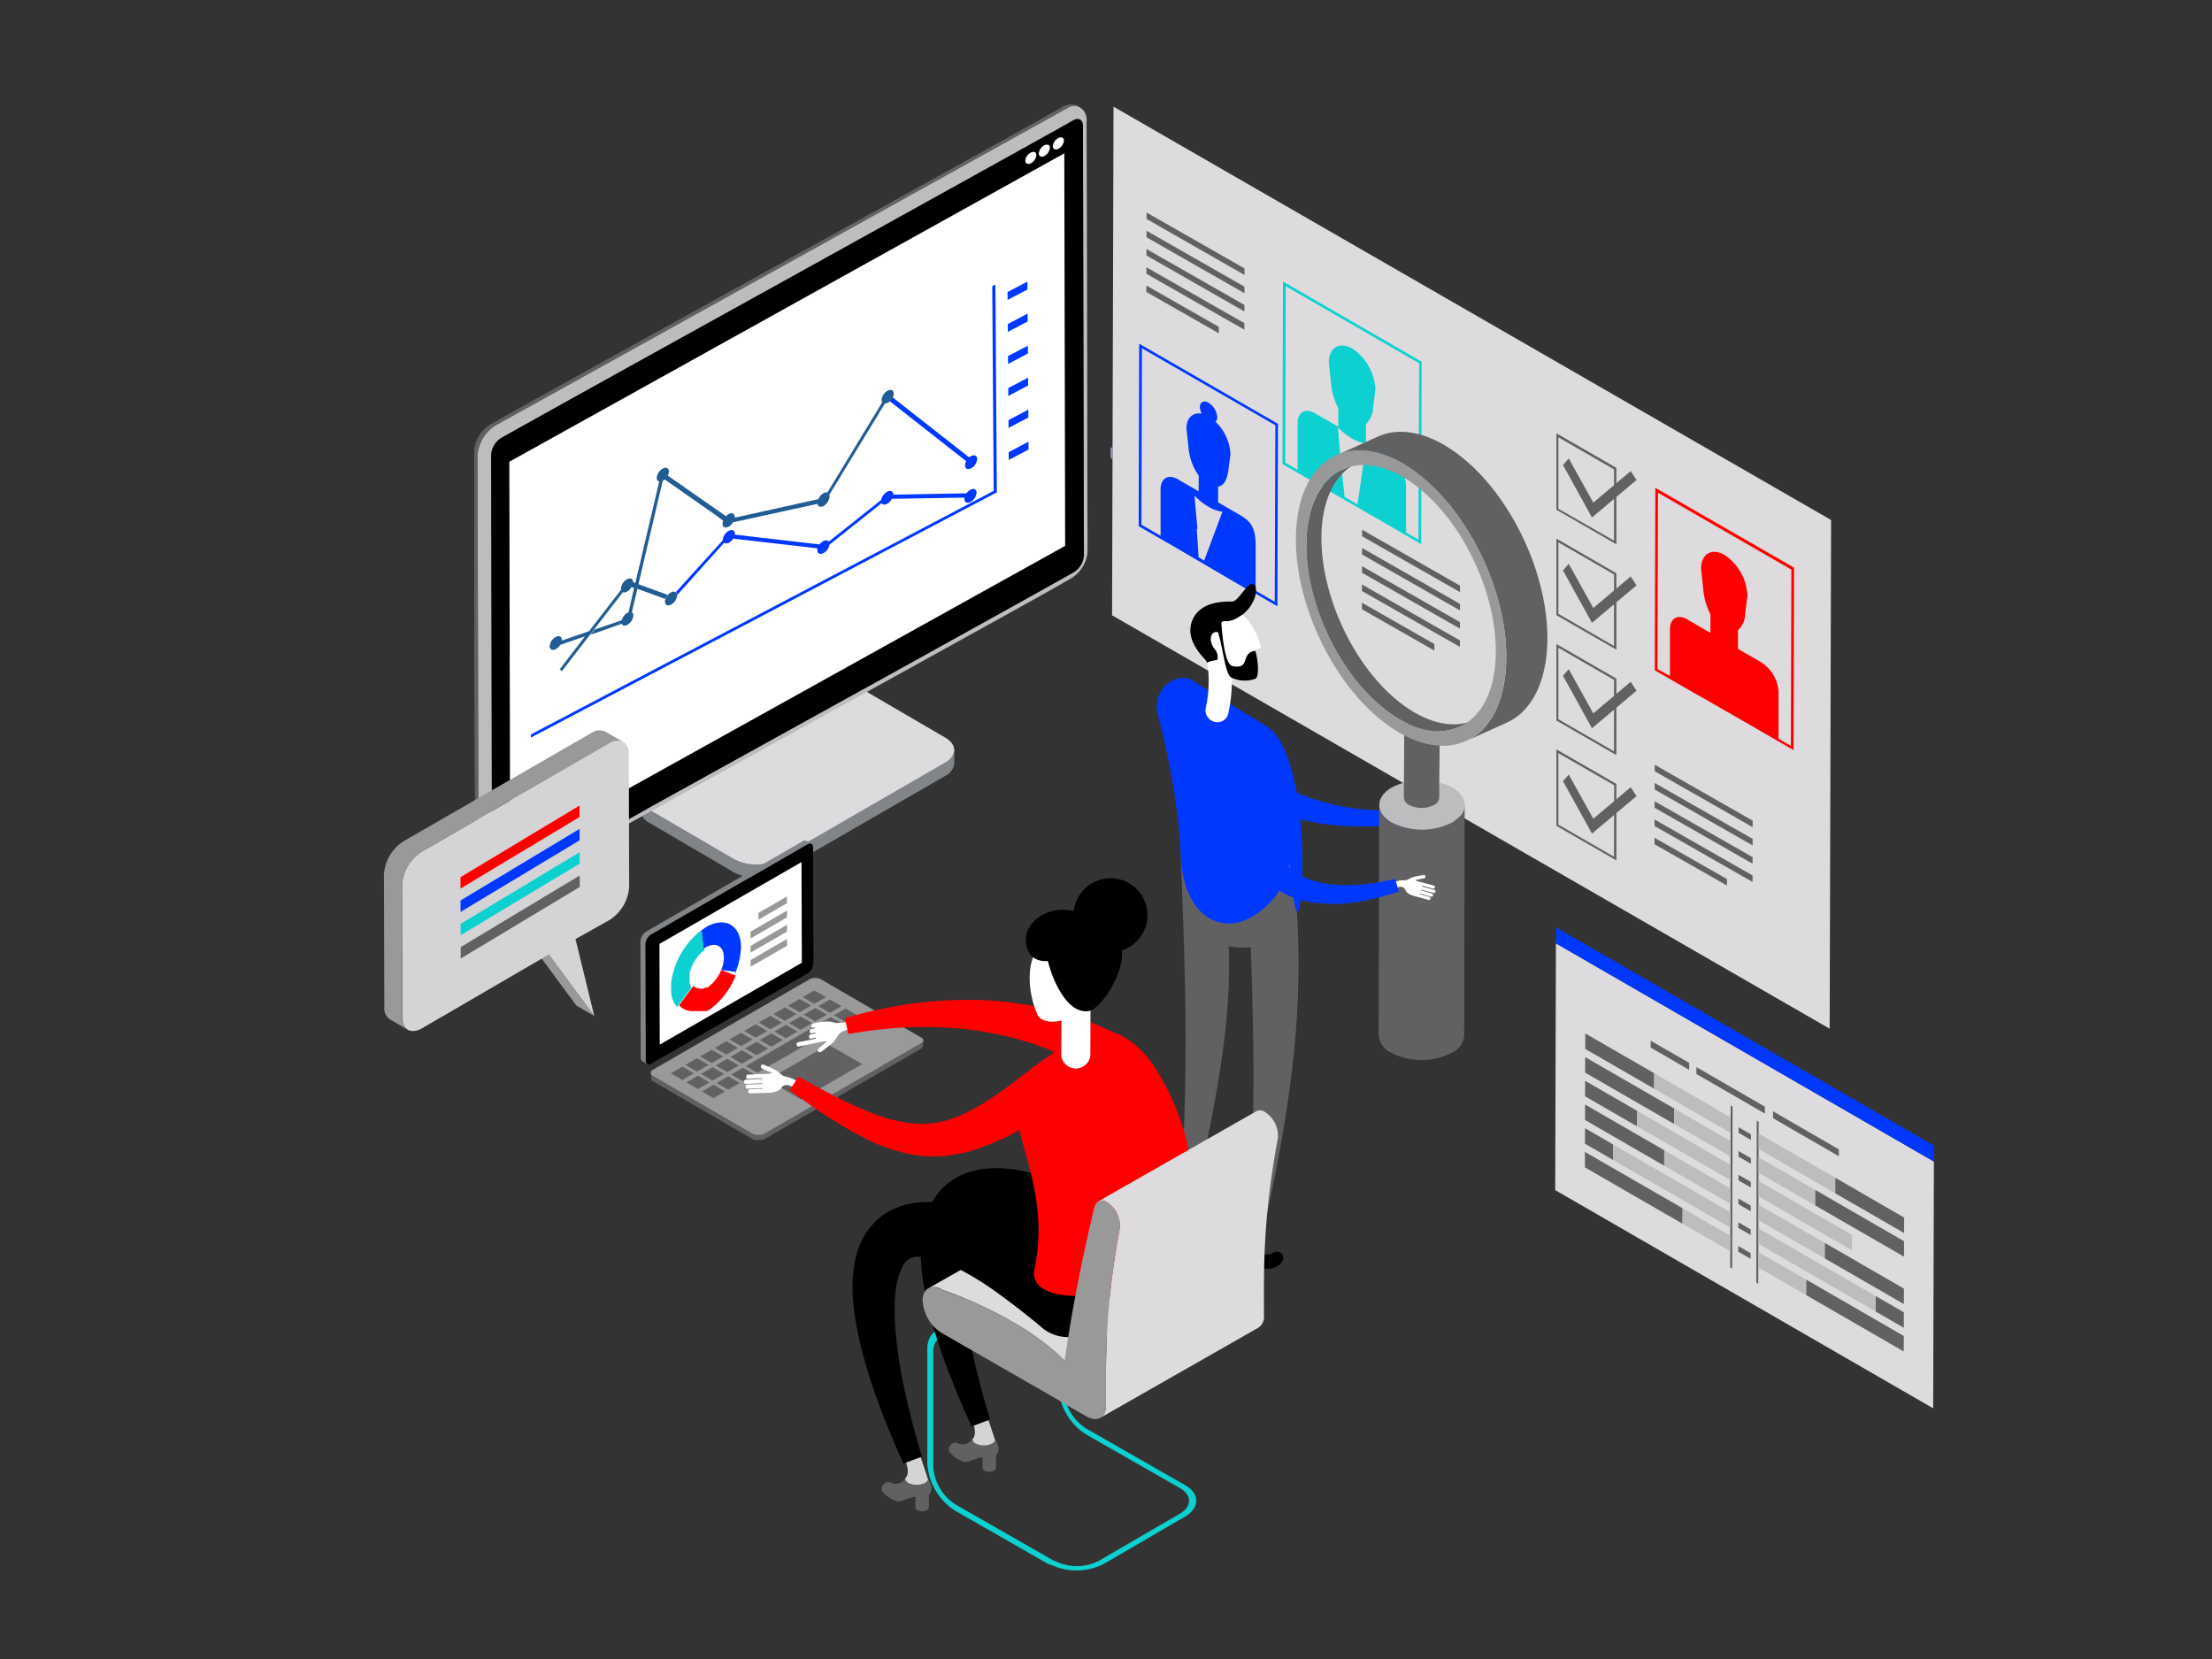 <svg id="Layer_1" data-name="Layer 1" xmlns="http://www.w3.org/2000/svg" viewBox="0 0 400 300"><rect x="0" y="0" width="400" height="300" fill="#333333" stroke="none"/><defs><style>.cls-1{fill:#dedbde;}.cls-2{fill:#999;}.cls-3{fill:#211f21;}.cls-4{fill:#405ca8;}.cls-5{fill:#4285f5;}.cls-6{fill:#364f91;}.cls-7{fill:#5c82c2;}.cls-8{fill:#0038ff;}.cls-9{fill:#0dd1d1;}.cls-10{fill:red;}.cls-11{fill:#616163;}.cls-12{fill:#fff;}.cls-13{fill:#bdbdbf;}.cls-14{fill:#267dc7;}.cls-15{fill:#03999e;}.cls-16{fill:#408fff;}.cls-17{fill:#828587;}.cls-18{fill:#215c94;}.cls-19{fill:none;}.cls-20{fill:#d4d4d6;}.cls-21{fill:#ffcc26;}</style></defs><title>BCO report - Hero graphic</title><polygon class="cls-1" points="214.28 69.98 213.38 70.5 211 69.13 207.71 71.05 210.46 72.63 210.61 72.55 211.37 72.11 213.74 73.48 213.89 73.39 217.03 71.57 214.28 69.98"/><polygon class="cls-2" points="210.45 74.96 210.45 75.35 207.7 73.76 207.7 73.37 210.45 74.96"/><polygon class="cls-2" points="207.7 73.37 208 73.54 208 71.59 207.71 71.42 207.7 73.37"/><polygon class="cls-2" points="210.46 72.63 210.46 73.02 207.71 71.43 207.71 71.05 210.46 72.63"/><polygon class="cls-2" points="210.45 73.01 210.45 74.96 208 73.54 208 71.59 210.45 73.01"/><polygon class="cls-1" points="207.76 73.6 210.51 75.19 207.37 77.02 207.22 77.1 204.47 75.52 207.76 73.6"/><polygon class="cls-2" points="210.45 79.89 210.45 80.28 207.7 78.69 207.7 78.3 210.45 79.89"/><polygon class="cls-2" points="210.45 77.94 210.45 79.89 208 78.47 208 76.52 210.45 77.94"/><polygon class="cls-2" points="207.21 79.43 207.21 79.82 204.46 78.23 204.46 77.84 207.21 79.43"/><polygon class="cls-2" points="207.22 77.1 207.22 77.49 204.47 75.91 204.47 75.52 207.22 77.1"/><polygon class="cls-2" points="206.91 79.26 206.91 79.65 204.75 78.4 204.75 78.01 206.91 79.26"/><polygon class="cls-2" points="204.45 77.84 204.75 78.01 204.75 76.06 204.46 75.89 204.45 77.84"/><polygon class="cls-2" points="207.21 77.48 207.2 79.43 204.75 78.01 204.76 76.06 207.21 77.48"/><polygon class="cls-2" points="206.92 76.94 206.91 77.32 204.76 76.08 204.76 75.69 206.92 76.94"/><path class="cls-3" d="M213.73,76l-.16.1h0l.16-.09ZM217,72v-.38l-3.15,1.82-.13.08v-.16h0V70.72l-3.15,1.83-.14.08V73h0V75h0v.27L207.35,77l-.14.09v.37h0v2.34l.14-.08,3.1-1.8.07,0-.07,0v2h0v.38l.15-.08,3.13-1.82h0l.15-.08L217,76.47V74.13h0V72Z"/><polygon class="cls-4" points="207.92 76.59 207.91 78.54 208.2 78.37 208.21 76.42 207.92 76.59"/><polygon class="cls-5" points="207.62 78.37 207.91 78.54 207.92 76.59 207.62 76.42 207.62 78.37"/><polygon class="cls-6" points="207.62 76.42 207.92 76.59 208.21 76.42 207.91 76.25 207.62 76.42"/><polygon class="cls-4" points="207.67 76.34 207.67 76.73 204.97 78.3 204.97 77.91 207.67 76.34"/><polygon class="cls-5" points="207.13 79.5 207.13 79.88 204.38 78.3 204.38 77.91 207.13 79.5"/><polygon class="cls-4" points="204.68 76.13 204.67 78.08 204.96 77.91 204.97 75.96 204.68 76.13"/><polygon class="cls-5" points="204.38 77.91 204.67 78.08 204.68 76.13 204.38 75.96 204.38 77.91"/><polygon class="cls-6" points="204.38 75.96 204.68 76.13 204.97 75.96 204.68 75.79 204.38 75.96"/><polygon class="cls-4" points="207.13 77.55 207.13 79.5 207.42 79.33 207.43 77.38 207.13 77.55"/><polygon class="cls-5" points="206.83 79.33 207.13 79.5 207.13 77.55 206.84 77.38 206.83 79.33"/><polygon class="cls-6" points="206.84 77.38 207.13 77.55 207.43 77.38 207.13 77.21 206.84 77.38"/><polygon class="cls-5" points="207.14 77.17 207.14 77.56 204.39 75.98 204.39 75.59 207.14 77.17"/><polygon class="cls-3" points="207.28 77.09 207.14 77.17 207.14 77.56 207.28 77.48 209.14 76.41 209.14 76.02 207.28 77.09"/><polygon class="cls-3" points="207.28 79.39 207.14 79.48 207.14 79.86 207.28 79.78 209.14 78.71 209.14 78.32 207.28 79.39"/><polygon class="cls-1" points="206.39 74.44 209.14 76.03 207.28 77.09 207.14 77.17 204.39 75.59 206.39 74.44"/><polygon class="cls-2" points="206.82 79.33 206.82 79.72 204.67 78.47 204.67 78.08 206.82 79.33"/><polygon class="cls-2" points="204.67 78.08 204.67 78.47 201.96 80.04 201.97 79.65 204.67 78.08"/><polygon class="cls-5" points="204.12 81.24 204.12 81.63 201.37 80.04 201.38 79.65 204.12 81.24"/><polygon class="cls-3" points="204.27 81.15 204.12 81.24 204.12 81.63 204.27 81.54 207.41 79.72 207.41 79.33 204.27 81.15"/><path class="cls-1" d="M204.12,80.9l2.7-1.57-2.15-1.24L202,79.66Zm.55-3.16,2.75,1.59-3.14,1.82-.15.09-2.75-1.59Z"/><polygon class="cls-4" points="201.68 77.87 201.67 79.82 201.96 79.66 201.97 77.7 201.68 77.87"/><polygon class="cls-5" points="201.38 79.66 201.67 79.82 201.68 77.87 201.38 77.7 201.38 79.66"/><polygon class="cls-6" points="201.38 77.7 201.68 77.87 201.97 77.7 201.67 77.53 201.38 77.7"/><polygon class="cls-4" points="204.67 76.13 204.67 78.08 204.96 77.91 204.97 75.96 204.67 76.13"/><polygon class="cls-2" points="204.37 77.91 204.67 78.08 204.67 76.13 204.38 75.96 204.37 77.91"/><polygon class="cls-6" points="204.38 75.96 204.67 76.13 204.96 75.96 204.67 75.79 204.38 75.96"/><polygon class="cls-4" points="204.13 79.29 204.13 81.24 204.42 81.07 204.42 79.12 204.13 79.29"/><polygon class="cls-5" points="203.83 81.07 204.13 81.24 204.13 79.29 203.84 79.12 203.83 81.07"/><polygon class="cls-6" points="203.84 79.12 204.13 79.29 204.42 79.12 204.13 78.95 203.84 79.12"/><polygon class="cls-3" points="209.14 76.4 209.14 78.35 207.12 79.5 207.13 77.55 209.14 76.4"/><polygon class="cls-2" points="207.13 77.55 207.12 79.5 204.67 78.08 204.68 76.13 207.13 77.55"/><polygon class="cls-6" points="206.83 77.38 207.13 77.55 207.42 77.38 207.13 77.21 206.83 77.38"/><polygon class="cls-2" points="206.83 77.01 206.83 77.39 204.68 76.15 204.68 75.76 206.83 77.01"/><polygon class="cls-3" points="204.68 75.76 204.68 76.15 201.97 77.72 201.98 77.33 204.68 75.76"/><polygon class="cls-5" points="204.13 78.92 204.13 79.31 201.38 77.72 201.38 77.33 204.13 78.92"/><polygon class="cls-3" points="204.28 78.83 204.13 78.92 204.13 79.31 204.28 79.22 207.42 77.39 207.42 77.01 204.28 78.83"/><path class="cls-1" d="M204.13,78.58l2.7-1.57-2.15-1.24L202,77.34l2.15,1.24Zm.55-3.16L207.42,77l-3.14,1.83-.14.08-2.75-1.58Z"/><polygon class="cls-2" points="203.84 81.06 203.83 81.45 201.68 80.21 201.68 79.82 203.84 81.06"/><polygon class="cls-3" points="201.28 82.89 201.13 82.98 201.13 83.36 201.28 83.28 204.42 81.45 204.43 81.06 201.28 82.89"/><polygon class="cls-3" points="201.68 77.87 201.68 79.82 201.97 79.65 201.98 77.7 201.68 77.87"/><polygon class="cls-2" points="201.38 79.65 201.68 79.82 201.68 77.87 201.39 77.7 201.38 79.65"/><polygon class="cls-6" points="201.39 77.7 201.68 77.87 201.97 77.7 201.68 77.53 201.39 77.7"/><polygon class="cls-4" points="201.14 81.03 201.14 82.98 201.43 82.81 201.43 80.86 201.14 81.03"/><polygon class="cls-5" points="200.84 82.81 201.14 82.98 201.14 81.03 200.85 80.86 200.84 82.81"/><polygon class="cls-6" points="200.85 80.86 201.14 81.03 201.43 80.86 201.14 80.69 200.85 80.86"/><polygon class="cls-3" points="204.14 79.28 204.13 81.24 204.43 81.07 204.43 79.11 204.14 79.28"/><polygon class="cls-2" points="203.84 81.07 204.13 81.24 204.14 79.28 203.84 79.12 203.84 81.07"/><polygon class="cls-6" points="203.84 79.11 204.14 79.28 204.43 79.11 204.14 78.95 203.84 79.11"/><polygon class="cls-2" points="203.84 78.74 203.84 79.13 201.69 77.89 201.69 77.5 203.84 78.74"/><polygon class="cls-3" points="201.29 80.57 201.14 80.66 201.14 81.04 201.29 80.96 204.43 79.13 204.43 78.74 201.29 80.57"/><polygon class="cls-3" points="201.15 81.03 201.14 82.98 201.43 82.81 201.44 80.86 201.15 81.03"/><polygon class="cls-2" points="200.85 82.81 201.14 82.98 201.15 81.03 200.85 80.86 200.85 82.81"/><polygon class="cls-6" points="200.85 80.86 201.15 81.03 201.44 80.86 201.14 80.69 200.85 80.86"/><path class="cls-2" d="M206,74.65a.51.51,0,0,1,.36-.07l-.34-.2,0,0h0c-.26-.09-.52.14-.67.33a1.29,1.29,0,0,0-.3.66v.05a.48.48,0,0,0,.17.46l.31.18a.46.46,0,0,1-.11-.33,1.3,1.3,0,0,1,.63-1.06"/><path class="cls-3" d="M205.93,74.63c.33-.19.6,0,.6.35a1.31,1.31,0,0,1-.6,1c-.33.19-.61,0-.61-.35a1.38,1.38,0,0,1,.61-1.05"/><path class="cls-1" d="M206.24,75h0c-.15-.06-.3.08-.4.19a.81.81,0,0,0-.17.39v0h0a.28.28,0,0,0,.1.27l1.22.71a.24.24,0,0,1-.09-.23.78.78,0,0,1,.35-.62.28.28,0,0,1,.2,0h.05Z"/><path class="cls-7" d="M207.21,75.68c.19-.11.35,0,.35.21a.75.75,0,0,1-.35.61c-.2.12-.36,0-.36-.2a.79.79,0,0,1,.36-.62"/><path class="cls-2" d="M207.44,75.55a.52.52,0,0,1,.36-.08l-.34-.2h-.05c-.26-.1-.52.14-.67.32a1.28,1.28,0,0,0-.3.67v0a.47.47,0,0,0,.17.45l.31.18a.43.43,0,0,1-.11-.32,1.27,1.27,0,0,1,.63-1.06"/><path class="cls-3" d="M207.4,75.53c.33-.19.6,0,.6.35a1.34,1.34,0,0,1-.6,1.05c-.34.19-.61,0-.61-.35a1.35,1.35,0,0,1,.61-1"/><polygon class="cls-1" points="201.1 111.27 330.86 186.02 331.12 94.03 201.36 19.29 201.1 111.27"/><path class="cls-8" d="M230.52,108.82l-3.46-2,0-8.43C227,94.83,225.7,94,224,93l-3.73-2.16V88c1.05-.16,1.63-1.27,1.85-2.9l.39-3a8.78,8.78,0,0,0-2.72-5.85,1,1,0,0,0,.32-.83,3.33,3.33,0,0,0-1.56-2.59c-.86-.5-1.56-.14-1.57.79a2.78,2.78,0,0,0,.32,1.19c-1.6-.29-2.74.72-2.75,2.69l.38,3.49a10.11,10.11,0,0,0,1.83,5v2.86L213,86.67c-1.72-1-3.12-.19-3.13,1.78l0,8.43-3.46-2,.09-31.9,24.13,13.92Zm-12.77-7.45-1-.6-.34-5.14h.12l-.52-6a11.52,11.52,0,0,0,2.52,2,6.83,6.83,0,0,0,2.52.92ZM231.1,76.64,206,62.15l-.09,33,6.82,3.94,13.17,7.72h.2l4.9,2.83Z"/><path class="cls-9" d="M256.49,97.58l-2.23-1.29,0-8.43a6.85,6.85,0,0,0-3.1-5.38L247,80V76.68a4.17,4.17,0,0,0,1.3-3l.43-3.33A9.57,9.57,0,0,0,244.51,63c-2.33-1.26-4.21-.15-4.22,2.55l.41,3.8A12.06,12.06,0,0,0,242,73.8v3.36l-4.23-2.44c-1.72-1-3.12-.19-3.13,1.78l0,8.43-2.23-1.28.1-31.9,24.12,13.93Zm-9.71-15.36-1.3,9-2.33-1.38L242.5,84l-.56-6.72a11.67,11.67,0,0,0,2.52,2,6.7,6.7,0,0,0,2.52.9ZM257.07,65.4,232,50.91l-.09,33,6.65,3.84v0l11.38,6.56h0L257,98.41Z"/><path class="cls-10" d="M204.07,220.75l.06-.1-.06.1"/><path class="cls-10" d="M204.42,220.22l0,0Z"/><path class="cls-11" d="M291.86,97.76,281.8,92l0-12.92,10.07,5.8Zm.43-13.16-10.84-6.25,0,13.83,10.85,6.25Z"/><polygon class="cls-11" points="294.88 85.19 295.94 86.79 287.88 93.58 282.64 84.1 283.68 82.9 288.12 90.89 294.88 85.19"/><path class="cls-11" d="M291.86,116.81,281.8,111l0-12.93,10.07,5.8Zm.43-13.15L281.45,97.4l0,13.84,10.85,6.25Z"/><polygon class="cls-11" points="294.88 104.24 295.94 105.85 287.88 112.63 282.64 103.16 283.68 101.95 288.12 109.95 294.88 104.24"/><path class="cls-11" d="M291.86,135.86l-10.06-5.8,0-12.93,10.07,5.81Zm.43-13.15-10.84-6.25,0,13.83,10.84,6.26Z"/><polygon class="cls-11" points="294.88 123.29 295.94 124.9 287.88 131.69 282.64 122.21 283.68 121.01 288.12 129 294.88 123.29"/><path class="cls-11" d="M291.86,154.92l-10.06-5.8,0-12.93L291.9,142Zm.43-13.16-10.84-6.25,0,13.83,10.85,6.25Z"/><polygon class="cls-11" points="294.88 142.35 295.94 143.96 287.88 150.74 282.64 141.26 283.68 140.06 288.12 148.05 294.88 142.35"/><polygon class="cls-11" points="316.94 151.7 316.93 152.88 299.22 142.77 299.22 141.59 316.94 151.7"/><polygon class="cls-11" points="316.92 158.31 316.91 159.48 299.2 149.37 299.2 148.19 316.92 158.31"/><polygon class="cls-11" points="316.93 155 316.92 156.18 299.21 146.07 299.21 144.89 316.93 155"/><polygon class="cls-11" points="316.94 148.4 316.94 149.58 299.23 139.47 299.23 138.29 316.94 148.4"/><polygon class="cls-11" points="312.29 158.96 312.29 160.13 299.19 152.67 299.19 151.49 312.29 158.96"/><polygon class="cls-11" points="225.04 51.84 225.04 53.02 207.33 42.91 207.33 41.73 225.04 51.84"/><polygon class="cls-11" points="225.03 58.44 225.02 59.62 207.31 49.51 207.31 48.33 225.03 58.44"/><polygon class="cls-11" points="225.03 55.14 225.03 56.32 207.32 46.2 207.32 45.03 225.03 55.14"/><polygon class="cls-11" points="225.05 48.54 225.05 49.72 207.34 39.6 207.34 38.43 225.05 48.54"/><polygon class="cls-11" points="220.4 59.1 220.4 60.27 207.3 52.8 207.3 51.63 220.4 59.1"/><path class="cls-8" d="M215.6,128.86l-1.38,1a2.7,2.7,0,0,0-.26,3.85,4.64,4.64,0,0,0,.33.39c.23.25.55.62,1,1.09.82.94,2.06,2.24,3.62,3.74.82.71,1.64,1.54,2.65,2.29.5.39,1,.79,1.52,1.19l1.67,1.13a19.57,19.57,0,0,0,1.78,1.08,16.14,16.14,0,0,0,1.88,1l2,.92,2,.76.51.19.52.15,1,.3,1,.29c.34.1.69.15,1,.23l2,.41,2,.26c.33,0,.65.1,1,.12l1,.07c.63,0,1.25.08,1.85.12l3.38,0,2.84-.13c.84,0,1.57-.13,2.17-.17l1.89-.17-.15-2.36-1.84,0c-.58,0-1.3,0-2.1,0l-2.72-.15a40.89,40.89,0,0,1-13.79-3.33l-1.7-.83-1.6-1a14.39,14.39,0,0,1-1.52-1,14,14,0,0,1-1.43-1.07l-1.33-1.11c-.42-.38-.82-.78-1.21-1.16-.8-.72-1.45-1.53-2.1-2.22-1.24-1.45-2.23-2.71-2.87-3.64-.34-.45-.6-.81-.77-1s-.26-.39-.26-.39a2.7,2.7,0,0,0-3.66-.77"/><path d="M218.14,220c-.74.41-1.35.6-1.94.23v.22c-.07.56-.2.72-.42.85a2.28,2.28,0,0,1-2.21,0,1,1,0,0,1-.42-.45v-.06a2.64,2.64,0,0,0-.11,2.73v.74s.13.68,1.28.69a2.3,2.3,0,0,0,1.69-1V223a5.27,5.27,0,0,1,1.61-.15c1.15-.41,1.55-.67,1.85-1.14a1.13,1.13,0,0,0-1.33-1.79"/><path d="M213.42,218.13a15.21,15.21,0,0,1-.29,2.65c.4,1.15,3.4,1.15,3.07-.6a2.61,2.61,0,0,1-.55-1.8c0-.84-2.29-1.14-2.23-.25"/><path class="cls-11" d="M221.48,159.37c1.09,15.25,2.3,23.92-5.82,58.9-.15.65-2.3,1-2.24,0,1.48-24.17,1.06-40.14.09-63.38-.13-3.09,7.25-5.5,8,4.46"/><path d="M230.41,226.45c-.74.41-1.35.59-1.95.23v.21c-.06.56-.19.73-.41.86a2.34,2.34,0,0,1-2.21,0,1,1,0,0,1-.42-.45v-.07a2.64,2.64,0,0,0-.1,2.74v.74s.12.67,1.27.69a2.33,2.33,0,0,0,1.69-1v-.84a5.25,5.25,0,0,1,1.6-.15c1.16-.41,1.55-.67,1.86-1.14a1.13,1.13,0,0,0-1.33-1.79"/><path d="M225.69,224.62a15.21,15.21,0,0,1-.29,2.65c.4,1.16,3.41,1.14,3.07-.6a2.6,2.6,0,0,1-.54-1.8c0-.84-2.3-1.13-2.24-.25"/><path class="cls-11" d="M234.13,158.66c1.1,15.25,1.93,31.13-6.2,66.11-.15.65-2.3,1-2.24,0,1.49-24.17,1.07-40.14.1-63.38-.13-3.09,7.63-12.71,8.34-2.75"/><path class="cls-11" d="M224.17,171.35c-8.42-.53-9-6.36-9.8-9.92-2.14-10.34,21.19-10.87,19.93-.88-.13,1-2.18,11.3-10.13,10.8"/><path class="cls-8" d="M229,131.31c4.91,3.07,5.84,14.73,5.13,20.59a29.25,29.25,0,0,1-3.19,9.8c-7.43,9.53-16.91,5.56-17.41-6.79s-3.86-24.23-3.95-25c-1.92-5.63,3.66-8.48,6-6.91,3.28,2.21,10.08,6.22,13.43,8.32"/><path class="cls-8" d="M232.8,150.33c.26,2.37.91,15.11,1.9,14.55s2.15-22.23-3.46-31.18c-1.82-2.9,1,11.2,1.56,16.63"/><path class="cls-12" d="M226.72,120.63c-.36,2-3.22,1.87-4.61,1.52-2.14-.53-4.4-1.93-5.64-6.63-.58-2.24-.4-5.26,4.82-5.77,3.2-.31,6.12,4.13,6.69,7.27.07.41-1,.25-1,.66a7.84,7.84,0,0,1-.25,2.95"/><path class="cls-12" d="M222.15,128.81a2,2,0,0,1-2.61,1.69,2.12,2.12,0,0,1-1.48-2.57,22.47,22.47,0,0,0-.89-12.55,2.32,2.32,0,0,1,1-3,2.27,2.27,0,0,1,2.93,1.54,26.48,26.48,0,0,1,1.06,14.85"/><path d="M224.52,111.27c2.49-1.85,3.06-4.79,2.28-5.54-1.07-1-2.71,3.09-4.08,3.06s-5.74-.08-7.14,3.45,2.08,6.64,2.41,7.13c.62.9-.34.27,2,0,.31,0,.35-1.15-.3-1.94-.95-1.15-1-2.74-.06-3.09a.91.91,0,0,1,.63,0c1.05,3.46,1.28,7.63,2.44,8.2a5.64,5.64,0,0,0,4.23.23c1.1-.32.26-5.13,0-5.09-2.66.45-.75,3.45-4.07,2.76-1.4-.28-1.87-5.82-2-7.84.42-.7,1.2.44,3.65-1.37"/><path class="cls-11" d="M251.59,190.39a3.89,3.89,0,0,1-2.29-3.19l.1-41.66a3.86,3.86,0,0,0,2.28,3.18,12,12,0,0,0,10.94,0,3.84,3.84,0,0,0,2.24-3.15l-.09,41.66a3.82,3.82,0,0,1-2.24,3.15,12,12,0,0,1-10.94,0"/><path class="cls-13" d="M251.67,148.73a12.05,12.05,0,0,0,10.94,0c3-1.75,3-4.59,0-6.33a12.05,12.05,0,0,0-10.94,0c-3,1.76-3,4.59,0,6.34"/><path class="cls-11" d="M254.81,145.56a1.62,1.62,0,0,1-.95-1.32l.07-12.28a1.61,1.61,0,0,0,.95,1.32,5,5,0,0,0,4.52,0,1.58,1.58,0,0,0,.93-1.31c0,5.74-.06,6.55-.07,12.28a1.58,1.58,0,0,1-.93,1.31,5,5,0,0,1-4.52,0"/><path class="cls-11" d="M254.88,133.28a5,5,0,0,0,4.52,0,1.39,1.39,0,0,0,0-2.63,5.06,5.06,0,0,0-4.52,0c-1.24.72-1.24,1.9,0,2.63"/><path class="cls-11" d="M263.94,131.42l2.72-1.23c-3.47,1.57-8,.85-12.72-2.55-9.38-6.75-16-21.5-14.86-32.95.58-5.68,3-9.48,6.42-11l-2.72,1.24c-3.42,1.56-5.84,5.36-6.42,11-1.18,11.45,5.48,26.2,14.87,32.95,4.72,3.4,9.24,4.12,12.71,2.54"/><path class="cls-12" d="M258.36,162.74a.24.24,0,0,0,.3-.17l0-.09a.24.24,0,0,0-.16-.3h0l-1.76-.47,0-.12,2.09.56a.24.24,0,0,0,.3-.17l0-.09a.22.22,0,0,0-.15-.29h0L257,161l0-.12,2.27.61a.26.26,0,0,0,.3-.18l0-.09a.23.23,0,0,0-.15-.29h0l-2.27-.62,0-.15,2,.53a.25.25,0,0,0,.3-.17l0-.09a.22.22,0,0,0-.15-.29h0l-2-.53-.93-.25a1.3,1.3,0,0,1-.46-.22l1.62-.31a.27.27,0,0,0,.21-.28h0l-.06-.31a0,0,0,0,0,0,0l-.12,0-.34.06-.15,0s-1.14.18-1.51.29a6,6,0,0,0-1,.48c-.58.28-1.29-.17-2.9.68-.18.1.34,1,.34,1s1.73-1,2.16.23c.26.75,1.67,1.08,1.67,1.08h0Z"/><path class="cls-8" d="M230.65,135.33l-1.57-.6a2.22,2.22,0,0,0-2,.22,3.21,3.21,0,0,0-1.39,1.84l-.14.51c-.08.34-.22.83-.35,1.47s-.31,1.4-.45,2.3-.29,1.93-.39,3.06a24.93,24.93,0,0,0,.54,8,17.39,17.39,0,0,0,1.81,4.37,13.5,13.5,0,0,0,3.29,3.69,14.71,14.71,0,0,0,4.25,2.25,17.9,17.9,0,0,0,2.19.61,20.55,20.55,0,0,0,2.15.3,27.91,27.91,0,0,0,7.49-.36,44.73,44.73,0,0,0,5-1.19l1.86-.59-.65-2.27-1.81.39a42.72,42.72,0,0,1-4.79.65,25.46,25.46,0,0,1-6.6-.31A12.28,12.28,0,0,1,233,156.7a9.73,9.73,0,0,1-2.83-5.71,19.85,19.85,0,0,1,.22-6.11c.18-.92.36-1.76.57-2.5s.4-1.39.58-1.92.31-1,.42-1.23.16-.43.16-.43a3.16,3.16,0,0,0-.06-2.08,2.42,2.42,0,0,0-1.38-1.39"/><path class="cls-11" d="M265.11,134l7.44-3.36c3.8-1.73,6.47-6,7.12-12.27,1.31-12.71-6.08-29.09-16.5-36.59C257.92,78,252.91,77.2,249.05,79c-.9.41-6.53,2.94-7.43,3.36,3.85-1.75,8.87-1,14.11,2.82,10.42,7.5,17.82,23.87,16.51,36.58-.65,6.33-3.32,10.54-7.13,12.27"/><path class="cls-2" d="M251.23,128.88c-9.39-6.76-16-21.5-14.87-32.95s9.75-15.25,19.14-8.5,16,21.5,14.87,32.94-9.75,15.26-19.14,8.51m21-7.16c1.31-12.71-6.09-29.09-16.51-36.58s-19.94-3.27-21.24,9.44,6.09,29.09,16.51,36.58,19.93,3.27,21.24-9.44"/><polygon class="cls-11" points="264.02 109.21 264.01 110.38 246.3 100.27 246.31 99.09 264.02 109.21"/><polygon class="cls-11" points="264 115.81 264 116.98 246.28 106.87 246.29 105.69 264 115.81"/><polygon class="cls-11" points="264.01 112.5 264.01 113.68 246.29 103.57 246.3 102.39 264.01 112.5"/><polygon class="cls-11" points="264.03 105.91 264.02 107.08 246.31 96.97 246.31 95.79 264.03 105.91"/><polygon class="cls-11" points="259.38 116.46 259.37 117.64 246.28 110.17 246.28 108.99 259.38 116.46"/><path class="cls-10" d="M323.85,134.87l-2.23-1.28,0-8.43a6.85,6.85,0,0,0-3.1-5.38l-4.24-2.45,0-3.36a4.12,4.12,0,0,0,1.3-2.94l.42-3.33a9.51,9.51,0,0,0-4.18-7.39c-2.33-1.26-4.2-.15-4.21,2.54l.4,3.81a12.27,12.27,0,0,0,1.29,4.44v3.35L305.11,112c-1.72-1-3.12-.19-3.13,1.78l0,8.44L299.73,121l.09-31.9L323.94,103ZM299.34,88.21l-.1,33,7.36,4.25,1.79,1h0l7.05,4.05v0l8.9,5.14.09-33Z"/><polygon class="cls-1" points="281.36 170.59 349.71 210.04 349.58 254.67 281.23 215.21 281.36 170.59"/><polygon class="cls-11" points="314.39 203.84 316.63 205.13 316.63 206.15 314.39 204.85 314.39 203.84"/><polygon class="cls-11" points="314.36 216.73 316.59 218.02 316.59 219.04 314.35 217.75 314.36 216.73"/><polygon class="cls-11" points="314.35 221.03 316.58 222.32 316.58 223.33 314.34 222.04 314.35 221.03"/><polygon class="cls-11" points="316.57 226.62 316.57 227.63 314.33 226.34 314.33 225.32 316.57 226.62"/><polygon class="cls-11" points="286.6 208.3 304.27 218.49 304.26 221.29 286.6 211.1 286.6 208.3"/><polygon class="cls-14" points="304.26 221.29 304.26 221.29 312.88 226.27 304.26 221.29"/><path class="cls-14" d="M300.94,210.8l12,6.91Z"/><polygon class="cls-11" points="286.63 199.73 300.95 208 300.94 210.8 286.62 202.53 286.63 199.73"/><path class="cls-14" d="M296.05,203.69l16.87,9.73Z"/><polygon class="cls-11" points="286.64 195.45 296.06 200.88 296.05 203.69 286.63 198.25 286.64 195.45"/><polygon class="cls-11" points="286.65 191.16 302.75 200.45 302.74 203.25 312.93 209.14 286.64 193.96 286.65 191.16"/><polygon class="cls-11" points="298.5 189.44 298.5 188.19 305.46 192.21 305.45 193.46 298.5 189.44"/><polygon class="cls-11" points="286.67 186.88 299.13 194.07 299.12 196.87 312.94 204.86 286.66 189.68 286.67 186.88"/><polygon class="cls-11" points="314.38 208.14 316.62 209.43 316.62 210.44 314.38 209.15 314.38 208.14"/><polygon class="cls-11" points="317.59 231.92 317.95 232.12 317.96 229.2 317.96 226.4 317.97 224.93 317.98 222.13 317.98 220.64 317.99 217.84 317.99 216.35 318 213.55 318 212.07 318.01 209.27 318.02 207.78 318.02 204.98 318.03 202.85 317.68 202.65 317.59 231.92"/><polygon class="cls-11" points="319.15 201.37 306.76 194.21 306.76 192.96 319.15 200.12 319.15 201.37"/><polygon class="cls-11" points="326.61 231.39 344.27 241.59 344.26 244.39 317.96 229.2 326.6 234.19 326.61 231.39"/><polygon class="cls-11" points="339.17 237.16 339.18 234.36 344.28 237.31 344.27 240.11 328.49 230.99 339.17 237.16"/><polygon class="cls-11" points="344.33 220.17 344.32 222.97 331.86 215.78 331.87 212.97 344.33 220.17"/><path class="cls-14" d="M331.86,215.78l-13.84-8Z"/><path class="cls-14" d="M330,227.55l-12-6.91Z"/><polygon class="cls-11" points="344.29 233.02 344.28 235.82 329.96 227.55 329.97 224.75 344.29 233.02"/><polygon class="cls-14" points="334.88 226.1 317.99 216.35 334.88 226.1 334.88 226.1"/><polygon class="cls-11" points="328.23 215.16 344.31 224.45 344.31 227.25 318 212.07 328.22 217.97 328.23 215.16"/><polygon class="cls-11" points="286.61 206.82 286.62 204.01 291.72 206.96 291.71 209.76 302.39 215.93 286.61 206.82"/><polygon class="cls-11" points="312.95 202.05 312.94 204.85 312.94 206.34 312.93 209.14 312.93 210.62 312.92 213.42 312.91 214.91 312.9 217.71 312.9 219.19 312.89 222 312.89 223.47 312.88 226.27 312.87 229.19 313.23 229.39 313.31 200.13 312.96 199.92 312.95 202.05"/><polygon class="cls-11" points="332.52 209.08 320.62 202.21 320.62 200.96 332.52 207.84 332.52 209.08"/><polygon class="cls-11" points="314.37 212.44 316.61 213.73 316.6 214.74 314.37 213.45 314.37 212.44"/><polygon class="cls-13" points="312.89 223.47 312.88 226.27 304.26 221.29 304.27 218.49 312.89 223.47"/><polygon class="cls-13" points="297.06 210.04 312.9 219.2 312.89 222 302.39 215.93 291.71 209.76 291.72 206.96 297.06 210.04"/><polygon class="cls-13" points="300.95 208 312.91 214.91 312.9 217.71 300.94 210.8 300.95 208"/><polygon class="cls-13" points="302.75 200.45 312.94 206.34 312.93 209.14 302.74 203.25 302.75 200.45"/><polygon class="cls-13" points="299.13 194.07 312.95 202.05 312.94 204.85 299.12 196.88 299.13 194.07"/><polygon class="cls-13" points="317.98 220.64 317.99 217.84 329.97 224.75 329.96 227.55 317.98 220.64"/><polygon class="cls-13" points="296.06 200.88 312.93 210.62 312.92 213.42 296.05 203.69 296.06 200.88"/><polygon class="cls-13" points="317.98 222.13 333.83 231.27 339.18 234.36 339.17 237.16 328.49 230.99 317.97 224.93 317.98 222.13"/><polygon class="cls-13" points="318 212.07 318.01 209.27 328.23 215.16 328.22 217.97 318 212.07"/><polygon class="cls-13" points="334.88 226.1 317.99 216.35 318 213.55 334.88 223.3 334.88 226.1"/><polygon class="cls-13" points="331.87 212.97 331.86 215.78 318.02 207.79 318.02 204.98 331.87 212.97"/><polygon class="cls-13" points="326.61 231.39 326.6 234.19 317.96 229.2 317.96 226.4 326.61 231.39"/><polygon class="cls-8" points="281.36 170.59 349.71 210.05 349.71 207.16 281.37 167.7 281.36 170.59"/><path class="cls-15" d="M124.2,195.57h0"/><path class="cls-15" d="M124.72,195.34h0"/><path class="cls-16" d="M141.28,176.1v0"/><path class="cls-17" d="M117.51,141.93c-2.18,1.26-2.19,3.3,0,4.56l15.27,8.91a8.71,8.71,0,0,0,7.89,0l30.23-17.46c2.19-1.26,2.2-3.3,0-4.56l-15.28-8.91a8.69,8.69,0,0,0-7.88,0Z"/><path class="cls-17" d="M117.49,146.49l15.27,8.91a8.71,8.71,0,0,0,7.89,0l30.23-17.46a2.8,2.8,0,0,0,1.65-2.3V138a2.77,2.77,0,0,1-1.64,2.3l-30.24,17.45a8.69,8.69,0,0,1-7.88,0L117.5,148.8a2.74,2.74,0,0,1-1.62-2.26c0-.77,0-1.54,0-2.32a2.76,2.76,0,0,0,1.62,2.27"/><path class="cls-17" d="M194.05,21.77c1-.57,1.78-.11,1.78,1,.06,20.68.12,56.93.18,77.61a3.9,3.9,0,0,1-1.77,3.06c-8.19,4.73-95.29,52.73-103.48,57.46-1,.57-1.78.11-1.78-1-.06-20.67-.12-56.92-.17-77.6a3.88,3.88,0,0,1,1.77-3.06c8.18-4.73,95.29-52.74,103.47-57.46"/><path class="cls-17" d="M194.39,19a2.58,2.58,0,0,0-.74-.08,3.47,3.47,0,0,0-1.59.49.51.51,0,0,1,.3-.07.51.51,0,0,0-.3.07c-8.18,4.73-95.29,52.73-103.48,57.46a5.84,5.84,0,0,0-2,2.12,5.61,5.61,0,0,0-.81,2.83c0,18.61.1,52.79.16,71.4v6.2a3.42,3.42,0,0,0,.34,1.53,2.38,2.38,0,0,0,1,1,2.19,2.19,0,0,1-.92-2l-.18-77.61a6.94,6.94,0,0,1,3.15-5.44L192.72,19.41a2.19,2.19,0,0,1,2.24-.22,2.44,2.44,0,0,0-.57-.24"/><path class="cls-17" d="M196.51,21.91a3.59,3.59,0,0,0-.33-1.53,2.57,2.57,0,0,0-1-1,2.26,2.26,0,0,0-2.25.22L89.5,77a6.94,6.94,0,0,0-3.14,5.45l.18,77.6a2.17,2.17,0,0,0,.92,2,1.85,1.85,0,0,0,.57.24,2.55,2.55,0,0,0,.73.08,3.43,3.43,0,0,0,1.59-.49,1.11,1.11,0,0,0,.41-1c-1,.57-1.78.11-1.78-1l-.17-77.6a3.88,3.88,0,0,1,1.77-3.06L194.05,21.77c1-.57,1.78-.11,1.78,1l.18,77.61a3.9,3.9,0,0,1-1.77,3.06L90.76,160.91a1.11,1.11,0,0,1-.41,1c7.37-4.25,93.66-51.79,101-56l2.45-1.42a6.14,6.14,0,0,0,2.86-4.95c-.06-20.67-.12-56.92-.18-77.6"/><path class="cls-17" d="M195,19.19a2.21,2.21,0,0,0-2.25.22L89.24,76.87a6.94,6.94,0,0,0-3.15,5.44l.18,77.61a2.19,2.19,0,0,0,.92,2l.27.15a2.17,2.17,0,0,1-.92-2l-.18-77.6A6.94,6.94,0,0,1,89.5,77L193,19.56a2.26,2.26,0,0,1,2.25-.22l-.27-.15"/><polygon class="cls-17" points="192.46 27.73 192.61 98.71 92.25 154.48 92.1 83.5 192.46 27.73"/><path class="cls-1" d="M117.51,141.93c-2.18,1.26-2.19,3.3,0,4.56l15.27,8.91a8.71,8.71,0,0,0,7.89,0l30.23-17.46c2.19-1.26,2.2-3.3,0-4.56l-15.28-8.91a8.69,8.69,0,0,0-7.88,0Z"/><path class="cls-17" d="M117.49,146.49l15.27,8.91a8.71,8.71,0,0,0,7.89,0l30.23-17.46a2.8,2.8,0,0,0,1.65-2.3V138a2.77,2.77,0,0,1-1.64,2.3l-30.24,17.45a8.69,8.69,0,0,1-7.88,0L117.5,148.8a2.74,2.74,0,0,1-1.62-2.26c0-.77,0-1.54,0-2.32a2.76,2.76,0,0,0,1.62,2.27"/><path class="cls-13" d="M196.51,21.91a3.59,3.59,0,0,0-.33-1.53,2.57,2.57,0,0,0-1-1,2.26,2.26,0,0,0-2.25.22L89.5,77a6.94,6.94,0,0,0-3.14,5.45l.18,77.6a2.17,2.17,0,0,0,.92,2,1.85,1.85,0,0,0,.57.24,2.55,2.55,0,0,0,.73.08,3.43,3.43,0,0,0,1.59-.49,1.11,1.11,0,0,0,.41-1c-1,.57-1.78.11-1.78-1l-.17-77.6a3.88,3.88,0,0,1,1.77-3.06L194.05,21.77c1-.57,1.78-.11,1.78,1l.18,77.61a3.9,3.9,0,0,1-1.77,3.06L90.76,160.91a1.11,1.11,0,0,1-.41,1c7.37-4.25,93.66-51.79,101-56l2.45-1.42a6.14,6.14,0,0,0,2.86-4.95c-.06-20.67-.12-56.92-.18-77.6"/><path d="M194.05,21.77c1-.57,1.78-.11,1.78,1,.06,20.68.12,56.93.18,77.61a3.9,3.9,0,0,1-1.77,3.06c-8.19,4.73-95.29,52.73-103.48,57.46-1,.57-1.78.11-1.78-1-.06-20.67-.12-56.92-.17-77.6a3.88,3.88,0,0,1,1.77-3.06c8.18-4.73,95.29-52.74,103.47-57.46"/><path class="cls-11" d="M194.39,19a2.58,2.58,0,0,0-.74-.08,3.47,3.47,0,0,0-1.59.49.51.51,0,0,1,.3-.07.51.51,0,0,0-.3.07c-8.18,4.73-95.29,52.73-103.48,57.46a5.84,5.84,0,0,0-2,2.12,5.61,5.61,0,0,0-.81,2.83c0,18.61.1,52.79.16,71.4v6.2a3.42,3.42,0,0,0,.34,1.53,2.38,2.38,0,0,0,1,1,2.19,2.19,0,0,1-.92-2l-.18-77.61a6.94,6.94,0,0,1,3.15-5.44L192.72,19.41a2.19,2.19,0,0,1,2.24-.22,2.44,2.44,0,0,0-.57-.24"/><path class="cls-11" d="M195,19.19a2.21,2.21,0,0,0-2.25.22L89.24,76.87a6.94,6.94,0,0,0-3.15,5.44l.18,77.61a2.19,2.19,0,0,0,.92,2l.27.15a2.17,2.17,0,0,1-.92-2l-.18-77.6A6.94,6.94,0,0,1,89.5,77L193,19.56a2.26,2.26,0,0,1,2.25-.22l-.27-.15"/><polygon class="cls-12" points="192.46 27.73 192.61 98.71 92.25 154.48 92.1 83.5 192.46 27.73"/><path class="cls-15" d="M143.39,99.67l-.1,0,.1,0"/><path class="cls-15" d="M143.5,99.62l-.09,0,.09,0"/><path class="cls-15" d="M143.73,99.51l.07,0-.07,0"/><path class="cls-15" d="M144.07,99.35l0,0,0,0"/><path class="cls-15" d="M144.27,99.23h0"/><path class="cls-15" d="M143.52,99.61l.1,0-.1,0"/><path class="cls-15" d="M143.85,99.45l0,0a.05.05,0,0,1,0,0"/><path class="cls-15" d="M144.19,95.78l.06,0-.06,0"/><path class="cls-12" d="M188.85,26.28c.53-.28,1-.08,1,.46a1.88,1.88,0,0,1-1,1.47c-.52.28-1,.07-1-.46a1.88,1.88,0,0,1,1-1.47"/><path class="cls-12" d="M185.41,29.06a1.84,1.84,0,0,1,1-1.47c.53-.28,1-.08,1,.46a1.88,1.88,0,0,1-1,1.47c-.53.28-1,.08-1-.46"/><polygon class="cls-8" points="182.2 52.81 185.79 50.92 185.8 52.35 182.21 54.23 182.2 52.81"/><polygon class="cls-8" points="182.24 58.6 185.83 56.71 185.84 58.13 182.25 60.02 182.24 58.6"/><polygon class="cls-8" points="182.28 64.39 185.87 62.51 185.88 63.92 182.29 65.81 182.28 64.39"/><polygon class="cls-8" points="182.32 70.18 185.91 68.29 185.92 69.71 182.33 71.6 182.32 70.18"/><polygon class="cls-8" points="182.36 75.97 185.95 74.08 185.96 75.5 182.37 77.39 182.36 75.97"/><polygon class="cls-8" points="186 81.29 182.41 83.18 182.4 81.76 185.99 79.87 186 81.29"/><path class="cls-18" d="M160.5,72.81A1,1,0,0,1,160,73l-8.81,14.47-1.22,2a.53.53,0,0,0-.44-.27l10-16.45a.86.86,0,0,1-.11-.41,2.15,2.15,0,0,1,1.1-1.69c.6-.32,1.1-.08,1.1.53a1.63,1.63,0,0,1-.18.72,2.23,2.23,0,0,1-.53.69,1.46,1.46,0,0,1-.38.27"/><path class="cls-18" d="M121.34,107.12a.79.79,0,0,1,.89,0,.73.73,0,0,1,.22.54h0a2.14,2.14,0,0,1-1.09,1.67c-.61.32-1.11.08-1.11-.53a1.38,1.38,0,0,1,.07-.43,2.27,2.27,0,0,1,.41-.74,2.24,2.24,0,0,1,.61-.51"/><path class="cls-8" d="M130.7,97.69a.13.13,0,0,1,0-.06A2.12,2.12,0,0,1,131.78,96c.61-.32,1.11-.09,1.11.52a.81.81,0,0,1,0,.16l15.31,1.77a2,2,0,0,1,.68-.59c.42-.23.79-.18,1,.07a.71.71,0,0,1,.14.45.71.71,0,0,0-.14-.45l9.47-7.53a2.25,2.25,0,0,1,1.08-1.48c.61-.32,1.11-.08,1.11.53v0l13.22-.24a2.22,2.22,0,0,1,.72-.65c.61-.32,1.11-.08,1.11.53a2.12,2.12,0,0,1-1.09,1.68c-.61.32-1.1.09-1.11-.53a1.22,1.22,0,0,1,0-.26l-13.1.22a2.22,2.22,0,0,1-.87.9c-.44.23-.82.17-1-.11L150,98.49a2.18,2.18,0,0,1-1.09,1.52c-.61.32-1.1.09-1.11-.52a1.4,1.4,0,0,1,0-.34L132.59,97.4a2.18,2.18,0,0,1-.79.75.82.82,0,0,1-.85,0l-8.5,9.45a.7.7,0,0,0-.22-.54Z"/><polygon class="cls-8" points="96 132.81 179.69 88.76 179.43 51.75 180 51.45 180.26 89.03 180.12 89.1 180.12 88.53 180.12 89.1 96 133.38 96 132.81"/><path class="cls-8" d="M175.6,82.48c.61-.32,1.1-.09,1.11.52a2.14,2.14,0,0,1-1.09,1.68c-.61.32-1.11.09-1.11-.52a1.5,1.5,0,0,1,.12-.57.88.88,0,0,1,.09-.2l-2.28-1.78-11.56-9.07a2.23,2.23,0,0,0,.53-.69l13.85,10.86a1.56,1.56,0,0,1,.34-.23"/><path class="cls-12" d="M190.39,26.44a1.84,1.84,0,0,1,1-1.48c.54-.27,1-.07,1,.47a1.88,1.88,0,0,1-1,1.47c-.53.28-1,.07-1-.46"/><path class="cls-18" d="M149.93,89.42a.58.58,0,0,1,.08.22,1,1,0,0,1,0,.18,2.15,2.15,0,0,1-1.1,1.68c-.55.29-1,.12-1.09-.38l-15.25,3.32a2.14,2.14,0,0,1-.81.8c-.61.32-1.1.09-1.11-.52a1.77,1.77,0,0,1,.12-.58l-1.36-1-.43-.3-8.78-6.14a2,2,0,0,1-.36.26h0a1.17,1.17,0,0,1-.24.09,1.17,1.17,0,0,0,.24-.09l-3.68,15.66-.21.91-.5,2.11,5.29,1.93a2.22,2.22,0,0,0-.41.75l-5.07-1.85-1,4.25a.61.61,0,0,0-.27-.08.61.61,0,0,1,.27.08.66.66,0,0,1,.27.59,2.11,2.11,0,0,1-1.08,1.68c-.49.25-.9.16-1-.2l-5.67,2,.72-.93,4.93-1.7a2.25,2.25,0,0,1,1-1.33l.23-.1,1-4.42-.46-.16a2.19,2.19,0,0,1-.84.84.91.91,0,0,1-.73.11l-5.22,6.76-.72.93-5.11,6.61a.53.53,0,0,0-.4-.33l4.61-6-4.49,1.55a2.08,2.08,0,0,1-.8.76c-.6.32-1.1.08-1.1-.53a2.1,2.1,0,0,1,1.09-1.67c.61-.32,1.1-.09,1.11.52a.57.57,0,0,1,0,.13l4.92-1.69,5.77-7.47a1.57,1.57,0,0,1,0-.24,2.13,2.13,0,0,1,1.1-1.68c.6-.32,1.1-.08,1.1.53v0l.4.15.53-2.28.22-.91,3.57-15.17a.62.62,0,0,1-.45-.66,2.12,2.12,0,0,1,1.09-1.68c.61-.32,1.1-.08,1.11.53a1.65,1.65,0,0,1-.2.74l8.76,6.12.43.3,1.33.92a2,2,0,0,1,.49-.38c.61-.32,1.11-.08,1.11.53a.49.49,0,0,1,0,.12l13.54-3,1.55-.34a3.18,3.18,0,0,1,.16-.32,2.24,2.24,0,0,1,.81-.78,1.06,1.06,0,0,1,.57-.14.53.53,0,0,1,.44.27"/><path class="cls-9" d="M190.73,251.42v1.1l-18-10.3c-2.22-1.27-4-.23-4,2.31v20.62a8.81,8.81,0,0,0,4,6.9l17.91,10.26-1,.54-16.94-9.7a10.93,10.93,0,0,1-5-8.55V244c0-3.14,2.23-4.42,5-2.85Z"/><path class="cls-9" d="M190.73,251.42v1.1l-18-10.3c-2.22-1.27-4-.23-4,2.31v20.62a8.81,8.81,0,0,0,4,6.9l17.94,10.26-1,.54-16.94-9.7a10.93,10.93,0,0,1-5-8.55V244c0-3.14,2.23-4.42,5-2.85Z"/><path class="cls-19" d="M167.78,244v20.62a10.93,10.93,0,0,0,5,8.56l16.94,9.7,1-.54-17.91-10.26a8.81,8.81,0,0,1-4-6.9V244.53c0-2.54,1.79-3.58,4-2.31l18,10.31v-1.11l-18-10.3a4.47,4.47,0,0,0-2.22-.67c-1.63,0-2.76,1.29-2.76,3.52"/><path class="cls-9" d="M214.3,268.56h0l0,0h0l-17.93-10.27a8.81,8.81,0,0,1-4-6.9V230.74c0-2.54,1.8-3.57,4-2.31l18,10.31v-1.11l-18-10.3c-2.74-1.57-5-.29-5,2.86v20.62a10.93,10.93,0,0,0,5,8.56l17,9.72c2.2,1.27,2.19,3.34,0,4.63l-14.66,8.52a8.77,8.77,0,0,1-8,0l-1,.56a10.93,10.93,0,0,0,9.9,0l14.65-8.53c2.72-1.58,2.74-4.13.07-5.71"/><path d="M117.7,169a2.28,2.28,0,0,0-1,1.76l.06,21c0,.65.46.91,1,.59L146.09,176a2.24,2.24,0,0,0,1-1.76l-.06-21c0-.65-.46-.91-1-.58Z"/><path class="cls-17" d="M116.81,168.48l28.32-16.35a.71.71,0,0,1,.73-.07l.89.52a.71.71,0,0,0-.73.07L117.7,169a2.26,2.26,0,0,0-1,1.76l.06,21a.73.73,0,0,0,.3.66l-.9-.52a.71.71,0,0,1-.29-.65l-.06-21a2.25,2.25,0,0,1,1-1.76"/><polygon class="cls-12" points="119.25 170.69 119.3 188.9 145 174.1 144.94 155.89 119.25 170.69"/><path class="cls-2" d="M118.09,193.43a.62.62,0,0,0,0,1.18l18.12,10.53a2.27,2.27,0,0,0,2,0l28.33-16.36a.62.62,0,0,0,0-1.18l-18.12-10.53a2.27,2.27,0,0,0-2,0Z"/><path class="cls-11" d="M117.69,194.17h0a.46.46,0,0,0,.07.14s0,0,0,0a.71.71,0,0,0,.12.13l.09.07.1.07,18.12,10.53.2.09.05,0,.14,0,.14,0,.18,0h.59l.24,0h0l.2-.06h0l.22-.1,28.33-16.36a.72.72,0,0,0,.42-.59v1a.71.71,0,0,1-.42.6l-28.33,16.35a1.24,1.24,0,0,1-.2.1h0l0,0-.13,0-.07,0h-.08l-.14,0h-.77l-.06,0-.14,0-.07,0-.06,0-.06,0a1.24,1.24,0,0,1-.2-.1l-18.12-10.53h0s0,0-.07,0l-.1-.08h0l-.09-.1,0,0s0,0,0,0l0,0h0a.59.59,0,0,1,0-.08h0v0s0,0,0,0v0h0v0s0-.05,0-.08h0v-1a.77.77,0,0,0,0,.15"/><polygon class="cls-11" points="142.51 181.84 144.6 183.05 146.69 181.84 144.61 180.63 142.51 181.84"/><polygon class="cls-11" points="139.86 183.38 141.94 184.59 144.04 183.38 141.96 182.16 139.86 183.38"/><polygon class="cls-11" points="142.68 185.01 144.76 186.22 146.86 185.01 144.78 183.8 142.68 185.01"/><polygon class="cls-11" points="150.8 183.59 152.88 184.8 154.99 183.59 152.9 182.38 150.8 183.59"/><polygon class="cls-11" points="137.21 184.91 139.29 186.12 141.39 184.91 139.31 183.7 137.21 184.91"/><polygon class="cls-11" points="129.42 192.67 131.5 193.88 133.6 192.67 131.52 191.46 129.42 192.67"/><polygon class="cls-11" points="132.24 194.31 134.32 195.52 136.42 194.31 134.34 193.1 132.24 194.31"/><polygon class="cls-11" points="134.89 192.78 136.97 193.99 137.87 193.47 139.07 192.78 139.63 192.46 141.72 191.25 142.28 190.92 144.37 189.71 144.93 189.39 147.03 188.18 149.68 186.65 147.59 185.44 144.94 186.97 142.84 188.18 142.29 188.5 140.19 189.71 139.64 190.03 137.54 191.25 136.99 191.56 135.79 192.26 134.89 192.78"/><polygon class="cls-11" points="148.15 185.12 150.23 186.33 152.33 185.12 150.25 183.91 148.15 185.12"/><polygon class="cls-11" points="145.33 183.48 147.42 184.69 149.51 183.48 147.43 182.27 145.33 183.48"/><polygon class="cls-11" points="147.98 181.95 150.07 183.16 152.17 181.95 150.08 180.74 147.98 181.95"/><polygon class="cls-11" points="145.16 180.31 147.25 181.52 149.35 180.31 147.26 179.1 145.16 180.31"/><polygon class="cls-11" points="129.25 189.5 131.34 190.71 133.44 189.5 131.35 188.29 129.25 189.5"/><polygon class="cls-11" points="131.91 187.97 133.99 189.18 136.09 187.97 134 186.76 131.91 187.97"/><polygon class="cls-11" points="134.56 186.44 136.64 187.65 138.74 186.44 136.66 185.23 134.56 186.44"/><polygon class="cls-11" points="126.6 191.03 128.69 192.24 130.78 191.03 128.7 189.82 126.6 191.03"/><polygon class="cls-11" points="123.95 192.56 126.03 193.77 128.13 192.56 126.05 191.35 123.95 192.56"/><polygon class="cls-11" points="129.59 195.84 131.67 197.05 133.76 195.84 131.68 194.63 129.59 195.84"/><polygon class="cls-11" points="126.94 197.37 129.02 198.58 131.11 197.37 129.03 196.16 126.94 197.37"/><polygon class="cls-11" points="124.12 195.73 126.2 196.94 128.3 195.73 126.21 194.52 124.12 195.73"/><polygon class="cls-11" points="121.3 194.09 123.38 195.3 125.48 194.09 123.4 192.88 121.3 194.09"/><polygon class="cls-11" points="137.38 188.08 139.46 189.29 141.56 188.07 139.47 186.87 137.38 188.08"/><polygon class="cls-11" points="140.03 186.54 142.11 187.75 144.21 186.54 142.13 185.33 140.03 186.54"/><polygon class="cls-11" points="132.07 191.14 134.16 192.35 136.25 191.14 134.17 189.93 132.07 191.14"/><polygon class="cls-11" points="134.72 189.61 136.81 190.82 138.9 189.61 136.82 188.4 134.72 189.61"/><polygon class="cls-11" points="126.77 194.2 128.85 195.41 130.95 194.2 128.87 192.99 126.77 194.2"/><polygon class="cls-11" points="138.77 195.28 144.85 198.81 155.9 192.43 149.82 188.9 138.77 195.28"/><path class="cls-12" d="M135.61,197.72a.31.31,0,0,1-.31-.29v-.12a.3.3,0,0,1,.28-.32l2.3-.09v-.15l-2.73.11a.29.29,0,0,1-.31-.29v-.12a.3.3,0,0,1,.29-.31l2.73-.11v-.17l-3,.13a.29.29,0,0,1-.31-.29v-.12a.29.29,0,0,1,.29-.31l3-.13v-.2l-2.6.11a.29.29,0,0,1-.31-.29v-.12a.31.31,0,0,1,.29-.31l2.59-.11h0l1.21-.05a1.85,1.85,0,0,0,.64-.13l-1.9-.83a.32.32,0,0,1-.17-.39h0s.11-.43.44-.3c.1,0,1.85.75,2.27,1a7.05,7.05,0,0,1,1.05.85c.64.5,1.64.15,3.36,1.62.18.16-.71,1.08-.71,1.08s-1.82-1.72-2.72-.32c-.54.84-2.37.87-2.37.87h0Z"/><path class="cls-12" d="M147,185.09a.33.33,0,0,0-.25.38l0,.12a.28.28,0,0,0,.34.25l.25-.05,0,.15-.67.15a.34.34,0,0,0-.25.38l0,.13a.3.3,0,0,0,.35.25l.68-.15,0,.16-.91.21a.32.32,0,0,0-.24.37l0,.13a.3.3,0,0,0,.35.25l.91-.2,0,.2-3.26.66a.34.34,0,0,0-.24.38l0,.13a.3.3,0,0,0,.35.25l3.26-.66h0l1.2-.26a1.68,1.68,0,0,1,.66,0L148,189.64a.36.36,0,0,0-.08.45h0a.41.41,0,0,0,.56.13l2-1.54h0a5.9,5.9,0,0,0,.92-1.23c.71-1.34,2.7-1.39,2.7-1.39l-.2-1.43a8.28,8.28,0,0,1-2.82.34,4.29,4.29,0,0,0-2-.22,8.77,8.77,0,0,0-2,.33"/><path class="cls-20" d="M178.44,255.93l0-.05,1.56,4.69a1.27,1.27,0,0,1-.58.57,3.5,3.5,0,0,1-3.06,0c-.67-.35-.5-.63-.59-.85,0,0,1.18-.62,0-3.47s2.7-1.24,2.62-.88"/><path class="cls-11" d="M173.23,261a2.06,2.06,0,0,0,2.62-.84,1,1,0,0,0,.56.87,3.43,3.43,0,0,0,3,0,1.25,1.25,0,0,0,.57-.57v-.08c1.24,1.77.14,2.82.13,2.86v2.24s-.08.79-1.62.62a1.34,1.34,0,0,1-.8-.4v-2.17c-.93,0-2.67,1-3.23.85a5.6,5.6,0,0,1-2.51-1.53c-1.06-.93.27-2.38,1.27-1.86"/><path d="M209.09,222.94c3.48,2.55,4.21,7.07,1.83,10a7.37,7.37,0,0,1-10,.91s-.87-.75-2.42-2-3.77-3-6.51-4.87c-1.37-.93-2.87-1.9-4.46-2.8a32.37,32.37,0,0,0-5-2.33,11.42,11.42,0,0,0-4.43-.84,2.78,2.78,0,0,0-2.43,1.49,12.27,12.27,0,0,0-1.44,5.13,36.09,36.09,0,0,0,0,6.24,81.88,81.88,0,0,0,1.81,11.56c.75,3.39,1.54,6.21,2.09,8.18.28,1,.51,1.76.67,2.29l.25.8-3.35,1.24-.35-.78c-.23-.51-.57-1.25-1-2.21-.83-1.92-2-4.67-3.26-8.06a86,86,0,0,1-3.57-12,43.55,43.55,0,0,1-1-7.34,24.72,24.72,0,0,1,.14-4.09,17.39,17.39,0,0,1,1.11-4.47,12.46,12.46,0,0,1,3-4.45,12.25,12.25,0,0,1,5-2.74,16.72,16.72,0,0,1,5-.55,24.4,24.4,0,0,1,4.29.54,42.72,42.72,0,0,1,7.12,2.19c2.12.85,4,1.74,5.76,2.61,3.45,1.73,6.15,3.35,8.05,4.5l2.19,1.36.81.52"/><path class="cls-20" d="M166.31,263l0-.05,1.55,4.69a1.25,1.25,0,0,1-.57.57,3.52,3.52,0,0,1-3.07,0c-.67-.36-.5-.63-.59-.85,0,0,1.18-.62,0-3.47s2.7-1.24,2.62-.88"/><path class="cls-11" d="M161.1,268.14a2.06,2.06,0,0,0,2.62-.84,1,1,0,0,0,.56.87,3.49,3.49,0,0,0,3,0,1.32,1.32,0,0,0,.56-.57v-.08c1.24,1.77.14,2.82.13,2.86v2.24s-.07.79-1.62.62a1.34,1.34,0,0,1-.8-.4v-2.17c-.93,0-2.67,1-3.22.85a5.72,5.72,0,0,1-2.52-1.53c-1.06-.94.28-2.38,1.27-1.86"/><path class="cls-1" d="M182.14,224.87a12.62,12.62,0,0,0,4.68,5.4,12.46,12.46,0,0,0,1.6,1.74l2.75,1.87a12.68,12.68,0,0,0,9.35.74,12.51,12.51,0,0,0,7.36-6.18,12.16,12.16,0,0,0,1.32-6.14l-.18-1c.85.45,1.72.92,2.61,1.43a47.58,47.58,0,0,1,9.5,7L192.53,246a47.53,47.53,0,0,0-9.5-7,73.44,73.44,0,0,0-12.7-5.78,2.45,2.45,0,0,0-2.45-.25Z"/><path class="cls-2" d="M170.33,233.25A73.44,73.44,0,0,1,183,239a48,48,0,0,1,9.1,6.6l7.85,8.19v.39c0,2.15-1.56,3-3.46,1.92l-26.23-15.07a7.46,7.46,0,0,1-3.42-5.88c0-2.16,1.57-3,3.46-1.93"/><path class="cls-10" d="M203.51,187.86A3.81,3.81,0,0,1,205,190.4a4,4,0,0,1-.71,2.89,4.64,4.64,0,0,1-2.37,1.78,3.46,3.46,0,0,1-2.61-.15,3.39,3.39,0,0,1-.39-.18l-1.64-1.08a49.4,49.4,0,0,0-4.58-2.5c-.95-.52-2.06-.92-3.21-1.42-.56-.26-1.18-.43-1.8-.67s-1.25-.47-1.91-.65c-1.31-.38-2.67-.81-4.09-1.1s-2.87-.59-4.32-.85a71,71,0,0,0-16.44-.49c-2.25.22-4.14.43-5.45.67l-2.07.32-.65-2.87,2.09-.56c1.33-.39,3.26-.82,5.59-1.31a76.54,76.54,0,0,1,17.48-1.37c1.61.12,3.23.19,4.81.42s3.14.45,4.64.72c.76.12,1.49.34,2.21.49s1.43.32,2.1.53c1.35.42,2.65.75,3.81,1.21,2.34.81,4.23,1.7,5.56,2.3l2,1.05a3.07,3.07,0,0,1,.42.28"/><path d="M196.77,229.21c3.49,2.58,4.21,7.17,1.83,10.09a7.3,7.3,0,0,1-10,.93s-.87-.76-2.42-2-3.77-3-6.51-4.93c-1.37-1-2.86-1.93-4.46-2.84a32.1,32.1,0,0,0-5-2.36,11.41,11.41,0,0,0-4.42-.85,3.22,3.22,0,0,0-1.3.34,3.35,3.35,0,0,0-1.14,1.17,12.84,12.84,0,0,0-1.44,5.2,36,36,0,0,0,0,6.32,82.4,82.4,0,0,0,1.8,11.7c.75,3.44,1.54,6.3,2.09,8.29.28,1,.52,1.78.67,2.32l.25.82-3.35,1.25-.35-.79c-.23-.52-.57-1.27-1-2.24-.84-1.94-2-4.73-3.26-8.17a89.07,89.07,0,0,1-3.57-12.14,45.73,45.73,0,0,1-1-7.43,25.44,25.44,0,0,1,.14-4.15,18.16,18.16,0,0,1,1.11-4.52,12.73,12.73,0,0,1,3.06-4.52,12.11,12.11,0,0,1,5-2.77,16.43,16.43,0,0,1,5-.55,23.49,23.49,0,0,1,4.28.54,42.08,42.08,0,0,1,7.12,2.22c2.13.86,4,1.77,5.76,2.64,3.45,1.76,6.15,3.4,8.05,4.56.94.59,1.69,1.05,2.2,1.38l.8.52"/><path class="cls-10" d="M187.11,192.73c-9.32,7.07,3.72,18.53,0,36.53-2.4,9.42,28.09,5.36,28.75-9s-4.53-23.06-6.58-26.53c-3.57-6-9-8.52-12.12-7a47.36,47.36,0,0,0-10,6.06"/><path class="cls-1" d="M228.75,201.08a1.54,1.54,0,0,0-1.53-.15l-28.59,16.3a1.52,1.52,0,0,1,1.52.15,5.07,5.07,0,0,1,2.34,4.74c-2.82,15.23-2.46,24.25-2.51,32.09a2.37,2.37,0,0,1-1,2.17l28.59-16.3a2.36,2.36,0,0,0,1-2.17c0-7.84-.31-16.85,2.51-32.09a5.12,5.12,0,0,0-2.34-4.74"/><path class="cls-2" d="M192.43,245.9l.1.1c.71-4.81,2-13.54,5.31-27.5.37-1.52,1.34-1.68,2.31-1.12a5.07,5.07,0,0,1,2.34,4.74c-2.82,15.23-2.46,24.25-2.51,32.09,0,2.15-1.56,3-3.46,1.92l-4.38-2.51c0-2.36.11-4.9.29-7.72"/><path class="cls-12" d="M191.91,190.89a2.65,2.65,0,0,0,5.26,0l.05-14.71a2.63,2.63,0,0,0-5.26,0Z"/><path class="cls-12" d="M187.48,183.28c.94,2.2,4.45,1.46,6.09.77,2.51-1.08,5-3.18,5.33-8.87.17-2.7-.8-6.15-7.39-5.61-6.35.52-6.07,8.89-4,13.71"/><path d="M189.51,173.77s-3.71.62-4-3.6,6.53-8.71,13.77-2.83c8.18,2.8.4,15.16-2.46,15.51-4.06.49-6.62-6.09-7.34-9.08"/><path class="cls-10" d="M185.8,193.87a4.08,4.08,0,0,1,5.17,1.38,3.89,3.89,0,0,1-.32,5.33,2.2,2.2,0,0,1-.37.3L188.44,202c-1.18.71-2.87,1.73-5,2.85a44.19,44.19,0,0,1-7.89,3.28,26.14,26.14,0,0,1-5,.92,22.66,22.66,0,0,1-5.27-.2,31.59,31.59,0,0,1-9.23-3.19,77.07,77.07,0,0,1-6.94-4.1c-1.94-1.28-3.51-2.39-4.61-3.17l-1.72-1.23,1.63-2.47,1.82,1c1.16.64,2.82,1.55,4.82,2.58a73.29,73.29,0,0,0,6.93,3.12,26.42,26.42,0,0,0,7.92,1.83,17.26,17.26,0,0,0,7.45-1.38,36.89,36.89,0,0,0,6.19-3.44c1.79-1.2,3.25-2.31,4.28-3.09l1.6-1.25a2.22,2.22,0,0,1,.39-.23"/><path d="M207.5,165.5a6.68,6.68,0,1,1-6.67-6.68,6.67,6.67,0,0,1,6.67,6.68"/><path class="cls-21" d="M126.62,179.14a1.67,1.67,0,0,1-1.57-.47,1.67,1.67,0,0,0,1.57.47"/><path class="cls-21" d="M127.12,182.66h0"/><path class="cls-21" d="M126.71,179.12h0"/><path class="cls-21" d="M126.62,179.14h0"/><path class="cls-21" d="M125,178.64l0,0,0,0,0,0"/><polyline class="cls-21" points="124.95 178.55 124.95 178.56 124.95 178.55"/><path class="cls-9" d="M126.86,168.2a14.42,14.42,0,0,0-5.5,9.58V178a.43.43,0,0,1,0,0v.09a.09.09,0,0,1,0,.05v.68a1.34,1.34,0,0,1,0,.19.22.22,0,0,0,0,.09,1.15,1.15,0,0,0,0,.19,4.76,4.76,0,0,0,1.07,2.83l2.6-3.52a1.25,1.25,0,0,1-.16-.22l0,0a0,0,0,0,1,0,0l0,0,0,0s0,0,0-.05l0-.05s0,0,0,0,0,0,0-.06a2.38,2.38,0,0,1-.16-.57c0-.05,0-.09,0-.13s0-.09,0-.13a.66.66,0,0,1,0-.14.2.2,0,0,1,0-.07v-.24c0-.41,0-.42,0-.44v-.05a.13.13,0,0,0,0,0c0-.3,0-.31,0-.32v-.1a7.4,7.4,0,0,1,2.7-4.26Z"/><path class="cls-8" d="M127.66,167.67a14.2,14.2,0,0,0-6.22,9.53,14.49,14.49,0,0,1,5.42-9l.41,3.36a3.51,3.51,0,0,1,.4-.27c1.78-1,3.23-.19,3.23,1.86a5.89,5.89,0,0,1-.47,2.24l2.66.37a14.38,14.38,0,0,1-4.51,6A14.17,14.17,0,0,0,134,171.34c0-4.06-2.87-5.7-6.38-3.67"/><path class="cls-10" d="M130.43,175.39a7.23,7.23,0,0,1-2.47,3.17l0,0-.06,0,0,0-.06,0-.06,0,0,0,0,0,0,0-.06,0,0,0,0,0-.07,0-.11.05,0,0a1.84,1.84,0,0,1-2.14-.35l-2.6,3.52a3.18,3.18,0,0,0,2.52,1.06h.49l.08,0h.22l.07,0,.08,0H126l.08,0,.07,0,.08,0,.08,0,.07,0,.08,0,.08,0,.08,0,.08,0,.07,0,.08,0,.09,0,.07,0,.09,0,.07,0,.08,0,.09,0,.08,0,.08,0a.15.15,0,0,0,.08,0l.08,0,.09,0,.08-.05.08-.05.07,0,.09-.06.07,0,0,0,.06,0a.05.05,0,0,1,0,0l0,0,.13-.1a14.26,14.26,0,0,0,4.71-6.16Z"/><path class="cls-21" d="M121.32,178.46v0"/><path class="cls-21" d="M121.36,177.87v0"/><path class="cls-21" d="M121.44,177.2a.22.22,0,0,0,0,.08.22.22,0,0,1,0-.08"/><path class="cls-21" d="M128.48,181.85l-.09.07.09-.07"/><path class="cls-21" d="M128.57,181.78l-.08.06.08-.06"/><path class="cls-21" d="M124.9,178.49a.16.16,0,0,1,0-.07.16.16,0,0,0,0,.07"/><path class="cls-21" d="M127.07,179l.09,0-.09,0"/><path class="cls-21" d="M127,179.05l.07,0-.07,0"/><path class="cls-21" d="M127,179.06h0"/><path class="cls-21" d="M126.87,179.08h0"/><path class="cls-21" d="M126.8,179.1l.07,0-.07,0"/><path class="cls-21" d="M125,178.56l0,.05,0-.05"/><path class="cls-21" d="M124.91,178.5l0,.05,0-.05"/><path class="cls-21" d="M125.51,183.17h0"/><path class="cls-21" d="M127.31,178.93l-.1,0,.1,0"/><path class="cls-21" d="M127.93,182.22l0,0,0,0"/><polygon class="cls-2" points="137.15 165.08 137.15 166.31 142.31 163.33 142.3 162.11 137.15 165.08"/><polygon class="cls-2" points="135.7 168.48 135.71 169.71 142.31 165.89 142.31 164.67 135.7 168.48"/><polygon class="cls-2" points="135.72 173.61 135.72 174.83 142.33 171.02 142.32 169.8 135.72 173.61"/><polygon class="cls-2" points="135.71 171.05 135.71 172.27 142.32 168.46 142.32 167.23 135.71 171.05"/><polygon class="cls-2" points="107.46 183.72 104.23 181.84 96.02 170.72 99.25 172.6 107.46 183.72"/><path class="cls-20" d="M110.12,134.45c2-1.15,3.58-.31,3.59,1.86l.06,24.07a7.67,7.67,0,0,1-3.57,6l-6.13,3.43,3.39,13.9L99.25,172.6l-22.9,13.33c-2,1.14-3.58.31-3.59-1.87L72.7,160a7.66,7.66,0,0,1,3.57-6Z"/><path class="cls-2" d="M109.49,132.3a2.59,2.59,0,0,0-2.6.27L73,152.11a7.74,7.74,0,0,0-3.57,6l.07,24.08a2.34,2.34,0,0,0,1,2.14l3.23,1.87a2.32,2.32,0,0,1-1-2.14L72.69,160a7.74,7.74,0,0,1,3.57-6l33.86-19.54a2.58,2.58,0,0,1,2.6-.28l-3.23-1.87"/><polygon class="cls-8" points="104.81 149.89 104.81 151.96 83.29 164.9 83.28 162.83 104.81 149.89"/><polygon class="cls-9" points="104.82 154.1 104.83 156.17 83.3 169.11 83.29 167.05 104.82 154.1"/><polygon class="cls-10" points="104.8 145.67 104.8 147.74 83.28 160.68 83.27 158.62 104.8 145.67"/><polygon class="cls-11" points="104.83 158.32 104.84 160.39 83.31 173.33 83.31 171.26 104.83 158.32"/></svg>